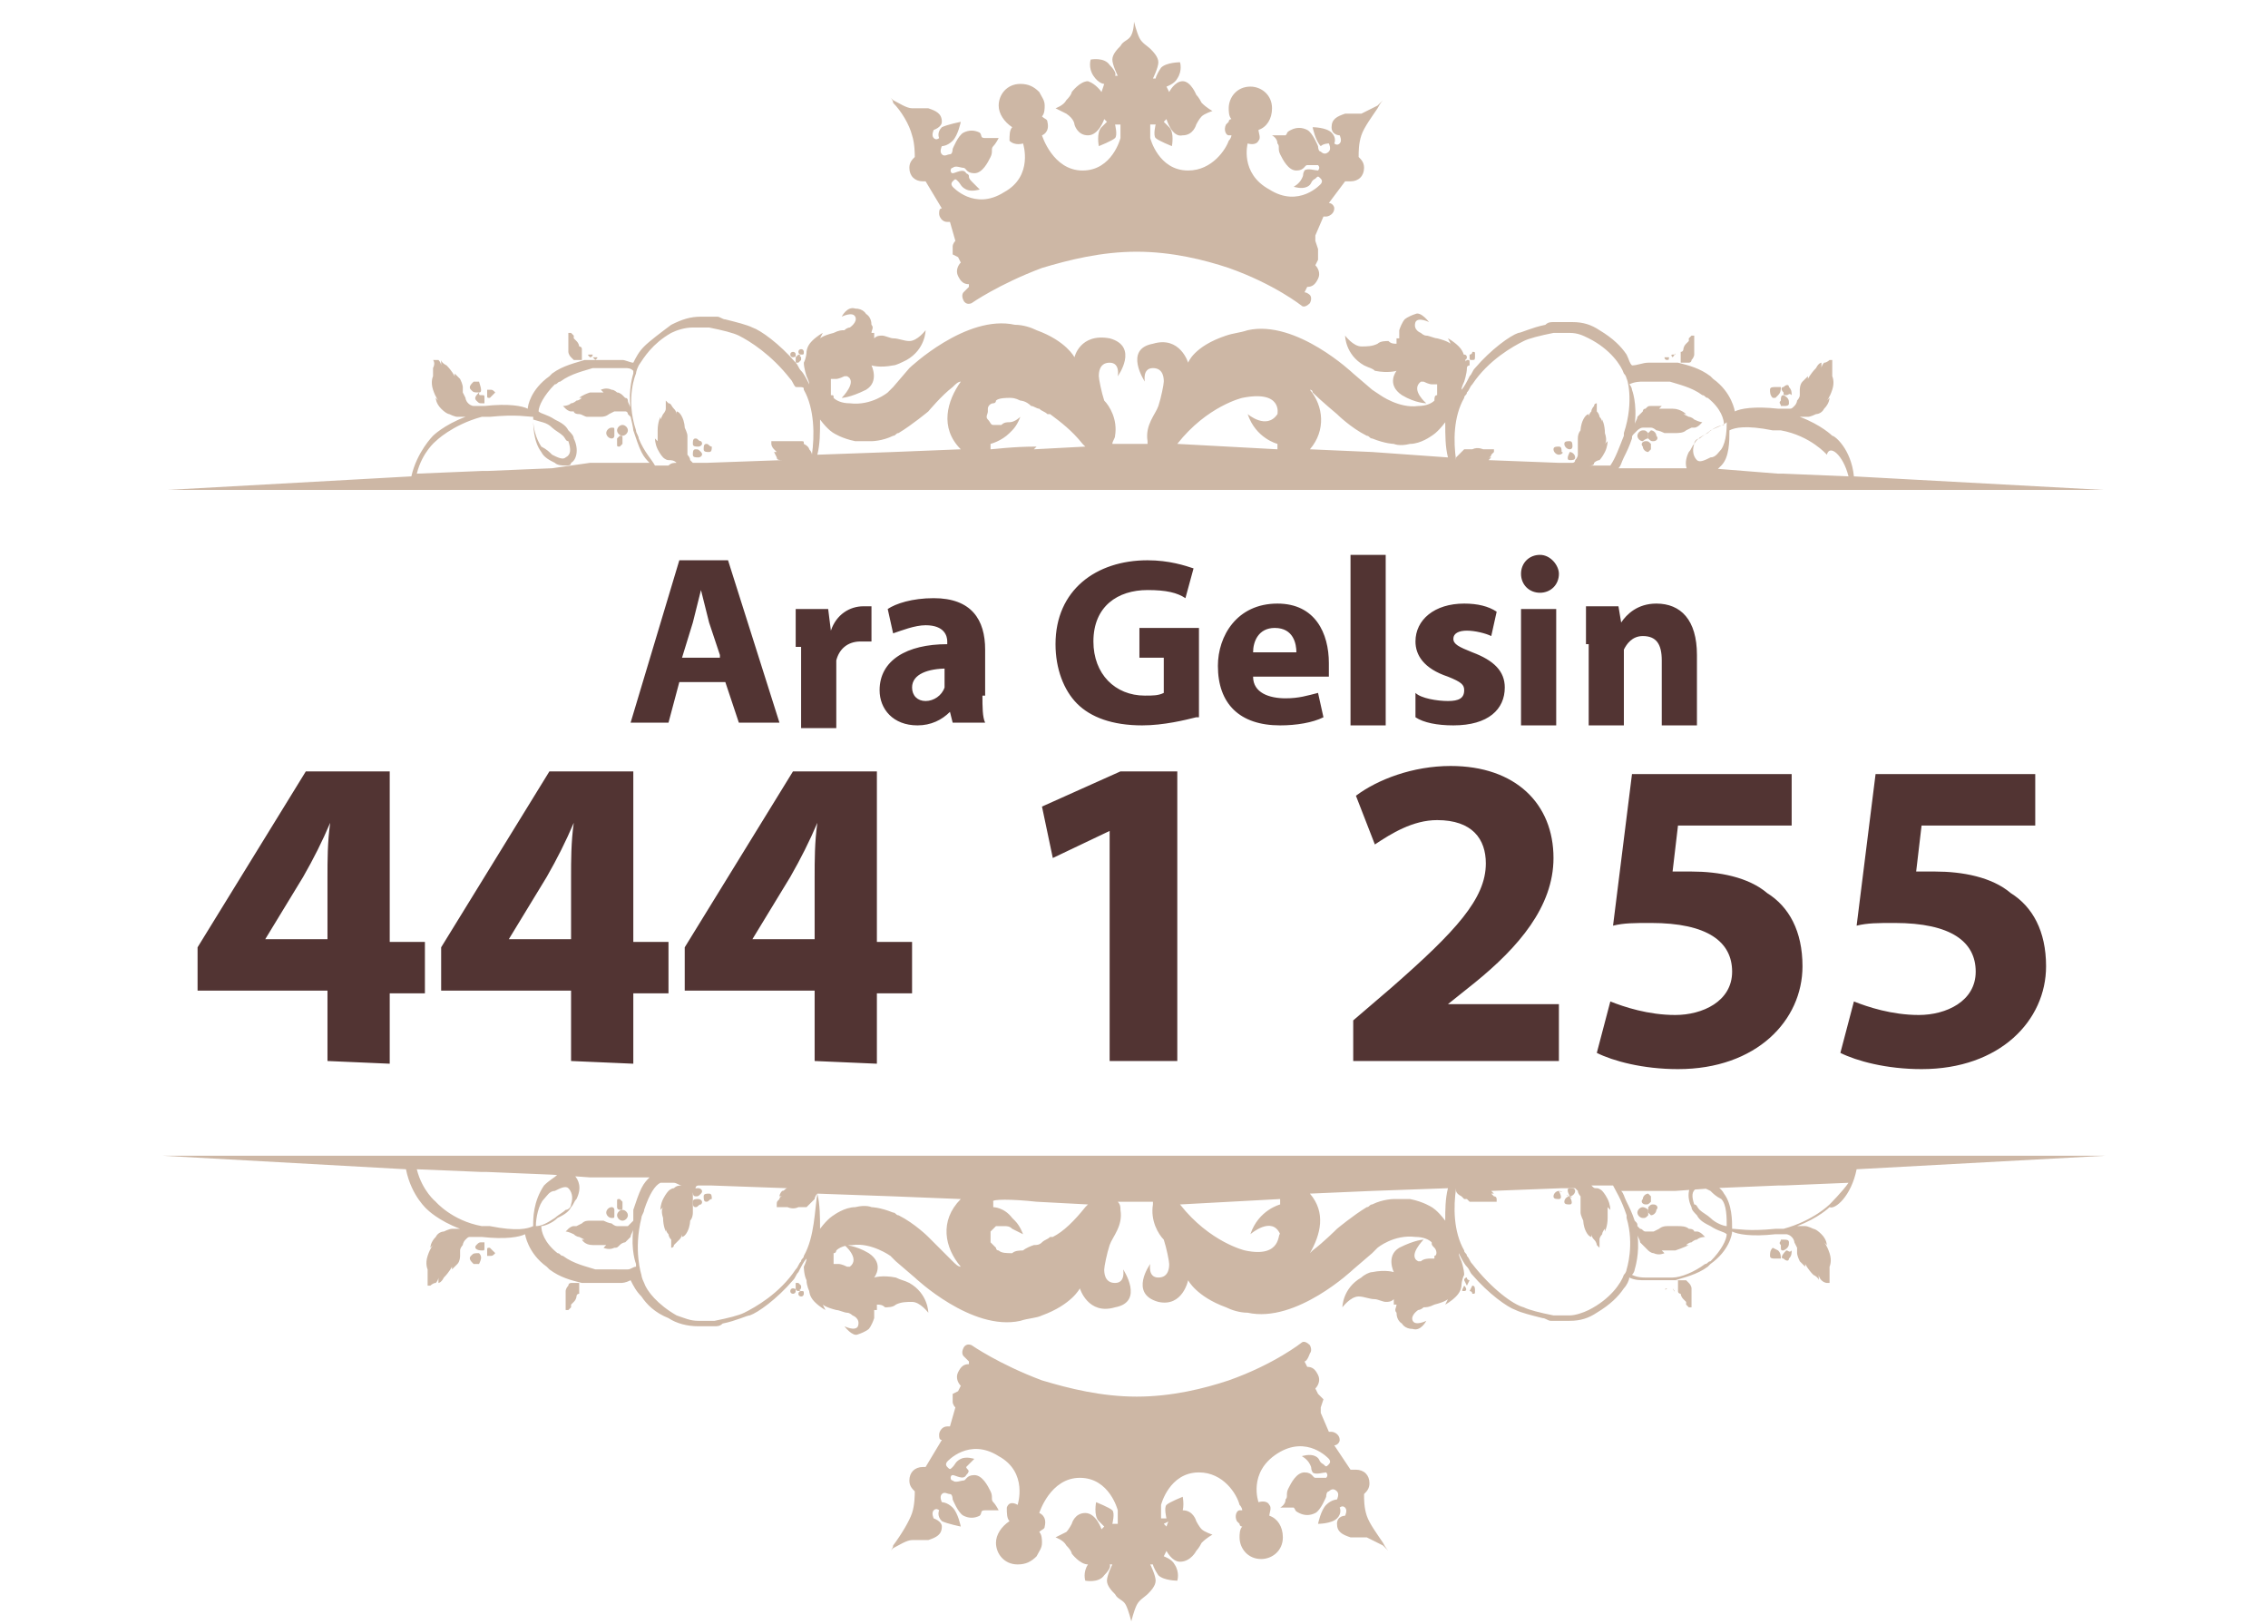 <svg xmlns="http://www.w3.org/2000/svg" xml:space="preserve" id="Isolation_Mode" x="0" y="0" style="enable-background:new 0 0 83.8 60" version="1.1" viewBox="0 0 83.8 60"><style>.st0{fill:#cdb7a5}.st2{fill:#523433}</style><path d="M33.7 55.9c.1-.3.1-.7.1-.8-.1-.1-.2-.2-.2-.4 0-.3.2-.5.5-.5h.1l.6-1c-.1 0-.1-.1-.1-.2s.1-.3.3-.3h.1l.2-.7c-.1-.1-.1-.2-.1-.2v-.3l.2-.1.1-.2c-.1-.1-.2-.3-.1-.5s.2-.3.4-.3v-.1l-.2-.2s-.1-.1 0-.3.3-.1.3-.1 1 .7 2.6 1.3c1 .3 2.2.6 3.5.6s2.5-.3 3.4-.6c1.7-.6 2.7-1.4 2.7-1.4s.1-.1.3.1c.1.2 0 .3 0 .3s-.1.3-.2.3l.1.2c.2 0 .3.1.4.3.1.2 0 .4-.1.5l.1.2.2.2-.1.3v.2l.3.7h.1c.1 0 .3.1.3.3 0 .1-.1.2-.2.2l.6.9h.2c.3 0 .5.2.5.5 0 .2-.1.3-.2.4 0 .2 0 .5.1.8s.4.7.6 1c.1.2.2.3.2.3l-.2-.2-.6-.3h-.6c-.3-.1-.5-.2-.5-.5s.3-.3.3-.3.1-.2 0-.3-.2 0-.2 0 .1.2-.1.4-.7.2-.7.2.1-.5.3-.7.4-.2.4-.2.1-.2 0-.3-.2-.1-.3 0c-.1 0-.1.2-.1.2s-.2.5-.4.6-.4.1-.6 0c-.2-.1-.1-.1-.2-.2h-.5s.2-.1.2-.3c.1-.1 0-.2.1-.4s.3-.6.6-.6.3.2.4.2h.4c.1-.1 0-.2 0-.2-.1 0-.4.1-.5 0-.1-.2 0-.1-.1-.3s-.3-.3-.3-.3.3-.1.5 0 .1.2.3.3c.1.1.1.1.2 0s0-.2 0-.2-.8-.9-1.9-.2c-1.1.7-.7 1.8-.7 1.8s.3-.1.4.1c.1.1 0 .3 0 .4.3.1.5.4.5.8 0 .5-.4.8-.8.8-.5 0-.8-.4-.8-.8 0-.1 0-.3.1-.4 0 0-.1 0-.1-.1l-.1-.1c-.1-.2 0-.4.1-.4h.1s0-.1-.1-.2c-.1-.4-.6-1.2-1.5-1.2-1.1 0-1.4 1.2-1.4 1.2v.5h.2s-.1-.4 0-.5.6-.3.6-.3.1.5-.1.7l-.6.3.1.1s.2-.7.6-.6c.4 0 .5.4.5.4s.1.2.2.3c.1.1.4.2.4.2s-.2.1-.4.3c-.1.2-.2.3-.2.3s-.2.4-.6.4c-.3 0-.5-.4-.5-.4l-.1.2s.3.1.4.3c.2.3.1.6.1.6s-.5 0-.7-.2c-.2-.3-.2-.4-.2-.4h-.1s.2.4.2.6-.2.4-.3.5-.3.2-.4.4c-.1.2-.2.6-.2.6s-.1-.4-.2-.6-.3-.2-.4-.4c-.1-.1-.3-.3-.3-.5s.2-.6.2-.6H41s.1.1-.2.4c-.2.3-.7.2-.7.2s-.1-.3.1-.6.4-.3.4-.3l.1-.1s-.2.3-.5.4c-.3 0-.6-.4-.6-.4s0-.1-.2-.3c-.1-.2-.4-.3-.4-.3l.4-.2c.1-.1.2-.3.2-.3s.1-.4.5-.4.6.6.6.6l.1-.1-.2-.2c-.2-.2-.1-.7-.1-.7s.5.2.6.3 0 .5 0 .5h.2v-.5s-.3-1.2-1.4-1.2c-1.1 0-1.5 1.3-1.5 1.3s.3.1.2.5c0 .1-.1.1-.2.2.1.1.1.3.1.4 0 .2-.1.3-.2.5-.2.2-.4.3-.7.3-.5 0-.8-.4-.8-.8 0-.3.2-.6.5-.8-.1-.1-.1-.3-.1-.5.1-.3.4-.1.4-.1s.4-1.2-.7-1.8c-1.1-.7-1.9.2-1.9.2s-.1.1 0 .2.1.1.2 0 .1-.2.3-.3.5 0 .5 0l-.3.3c0 .1.2.1 0 .3-.1.2-.4 0-.5 0s-.1.2 0 .2c.1.1.3 0 .4 0 .1 0 .1-.2.4-.2s.5.4.6.6c.1.2 0 .3.1.4.1.1.2.3.2.3h-.5c-.2 0-.1.1-.2.2-.2.1-.4.1-.6 0s-.4-.6-.4-.6 0-.2-.1-.2-.2-.1-.3 0 0 .3 0 .3.2 0 .4.2.3.7.3.7-.5-.1-.7-.2c-.2-.2-.1-.4-.1-.4s-.1-.1-.2 0 0 .3 0 .3.3.1.3.3c0 .3-.2.4-.5.5h-.6c-.2 0-.5.2-.7.3l-.1.1s.1-.1.1-.2c.3-.4.6-.9.7-1.2zM54.1 47.5c-.1 0-.1 0 0 0-.1.2-.1.2 0 .2s.1-.1 0-.2c.1.1.1.1 0 0zM17.7 46.3s0-.1 0 0c-.2 0-.2 0-.3.1s0 .2.1.3h.2c.1-.2.1-.3 0-.4.1 0 0 0 0 0zM54.2 47.5c.1 0 .1 0 0 0l.1-.2s-.1 0-.1-.1c0 0-.1 0-.1.1l.1.2c-.1-.1-.1-.1 0 0-.1 0-.1 0 0 0zM61.8 47.6s-.1.1 0 0c0 .1 0 .1 0 0 .1.2.1.1 0 0 .1.1 0 0 0 0zM61.6 47.6c-.1 0-.1.1 0 0-.1.1-.1.1 0 0 .1 0 .1 0 0 0 .1 0 .1 0 0 0zM21.8 47.6s0 .1 0 0c-.1.1-.1.1 0 0l.1.1-.1-.1c.1 0 .1 0 0 0zM29.6 47.7c-.1 0-.1.1-.1.1 0 .1.1.1.1.1.1 0 .1-.1.1-.1 0-.1 0-.1-.1-.1zM54.4 47.5c-.1 0-.1 0 0 0-.1 0-.1 0 0 0l-.1.2s.1 0 .1.1c.1 0 .1 0 .1-.1s0-.2-.1-.2z" class="st0"/><path d="m22 47.6-.1.1.1-.1c.1 0 .1 0 0 0zM18.1 46.1c-.1 0-.1 0-.1.1v.2h.1c.1 0 .1 0 .2-.1l-.2-.2zM21.9 47.6c0-.1 0-.1 0 0 0-.1 0-.1 0 0zM17.8 46.2c.1 0 .1 0 .1-.1v-.2h-.1c-.1 0-.1 0-.2.1s0 .2.2.2c-.1 0-.1 0 0 0zM29.3 47.6c-.1 0-.1.1-.1.1 0 .1.1.1.1.1s.1 0 .1-.1v-.2c0 .2 0 .1-.1.1zM61.8 47.6s.1-.1 0 0c0-.1 0-.1 0 0 0-.1 0-.1 0 0-.1 0-.1 0 0 0z" class="st0"/><path d="M29.5 47.7c.1 0 .1-.1 0 0l.1-.1v-.1l-.1-.1h-.1v.2c0 .1.1.1.1.1zM61.1 44.5c-.1 0-.1 0-.2.1v.2l.1.1c.1 0 .2-.1.2-.2.1-.1 0-.2-.1-.2zM58 44.2s-.1 0 0 0c-.1 0-.2.1-.2.2s.1.1.2.1.1-.1 0-.3c.1.1.1 0 0 0zM58 44.2c.1 0 .2-.1.2-.2s-.1-.1-.2-.1-.1.1 0 .3c-.2-.1-.1 0 0 0zM57.6 44c-.1 0-.2.1-.2.2s.1.1.2.1.1-.1 0-.3c.2.1.1 0 0 0zM60.8 44.5c.1 0 .1 0 .2-.1v-.2l-.1-.1c-.1 0-.2.1-.2.2-.1.1 0 .2.1.2zM65.7 46.2l-.2-.1c-.1.1-.1.2-.1.3s.1.1.2.1h.2c0-.1 0-.2-.1-.3z" class="st0"/><path d="M60.7 44.6c-.1 0-.2.1-.2.2s.1.2.2.2.1 0 .2-.1v-.2c-.1-.1-.2-.1-.2-.1zM26.2 44.1s-.1 0 0 0c-.1 0-.2 0-.2.1s0 .2.1.2.1-.1.2-.1c0-.1 0-.2-.1-.2z" class="st0"/><path d="m68.6 43.2 9.2-.5H6l9 .5c.2 1 .8 1.5.8 1.5s.4.4 1.2.7h-.3c-.1 0-.3.1-.3.1s-.2 0-.3.2c-.2.2-.2.4-.2.4l.1-.1s-.1.1-.2.4c-.1.3 0 .5 0 .5v-.1.7h.1s.1-.1.2-.1c.1-.1.1-.2.1-.2v.2s.1 0 .2-.2c.2-.2.3-.4.3-.4v.1l.2-.2c.1-.1.1-.3.1-.3v-.2c0-.1.1-.2.1-.2s0-.1.1-.2.1-.1.2-.1h.4c.9.1 1.4 0 1.6-.1 0 0 .1.7.8 1.2l.1.1c.4.3.8.4 1.2.5h-.4s-.1 0-.1.1c-.1.1-.1.2-.1.2v.7h.1l.1-.1v-.1l.1-.1c.1-.1.1-.2.1-.2s0-.1.1-.1v-.4h1.5c.1 0 .2 0 .4-.1.1.2.2.4.4.6.2.3.5.6 1 .8.3.2.7.3 1.1.3h.6c.1 0 .2 0 .3-.1.5-.1.9-.3 1-.3.3-.1 1-.6 1.6-1.3.1-.1.1-.2.2-.3.1-.2.2-.4.3-.5 0 .1-.1.3-.1.3s0 .3.1.5c0 .2.1.4.1.4s0 .2.2.4.4.3.4.3l-.1-.2s.1.1.5.2c.1 0 .3.1.4.1s.2.1.2.1.3.1.2.4c-.1.2-.5 0-.5 0s.3.4.5.3c.3-.1.4-.2.4-.2s.1-.1.2-.4v-.3h.1v-.2c.1 0 .2 0 .3.1.1 0 .3 0 .4-.1.2-.1.4-.1.6-.1.3 0 .6.4.6.4s0-.7-.7-1.1c-.2-.1-.3-.1-.5-.2-.5-.1-.8 0-.8 0s.4-.5-.2-.9c-.5-.3-.9-.3-.9-.3s.6.5.2.8h-.1c-.2-.1-.3-.1-.3-.1h-.2v-.4c.1 0 .1-.1.1-.1.1-.1.3-.2.6-.2.7-.1 1.4.4 1.4.4l.2.2.7.6s2.1 2 3.9 1.6c.3-.1.6-.1.8-.2 1.1-.4 1.4-1 1.4-1s.3 1 1.3.7c1.1-.2.3-1.4.3-1.4s.1.5-.3.5-.4-.4-.4-.5.1-.6.2-.9c.1-.3.5-.7.4-1.3 0-.1 0-.2-.1-.3H42.6v.1c-.1.6.2 1.1.4 1.3.1.3.2.8.2.9 0 .1 0 .5-.4.5s-.3-.5-.3-.5-.8 1.1.3 1.4c.9.2 1.1-.8 1.1-.8s.3.6 1.4 1c.2.1.5.2.8.2 1.8.4 3.9-1.6 3.9-1.6l.7-.6.2-.2s.6-.5 1.4-.4c.3 0 .5.1.6.2 0 .1 0 .1.1.2s.1.3 0 .3v.1h-.2s-.2 0-.3.1h-.1c-.4-.2.2-.8.2-.8s-.3 0-.9.3c-.5.3-.2.9-.2.9s-.3-.1-.8 0c-.1 0-.3.1-.4.2-.7.4-.7 1.1-.7 1.1s.3-.4.6-.4c.2 0 .4.1.6.1.1 0 .3.1.4.1.1 0 .2 0 .3-.1v.2h.1c0 .1-.1.2 0 .3 0 .3.2.4.2.4s.1.2.4.2c.3.1.5-.3.5-.3s-.4.2-.5 0 .2-.4.2-.4.1 0 .2-.1c.1 0 .2 0 .4-.1.4-.1.5-.2.5-.2l-.1.2s.2-.1.4-.3.2-.4.2-.4 0-.2.1-.4c0-.2-.1-.5-.1-.5s-.1-.2-.1-.3c.1.2.2.4.3.5s.1.2.2.3c.6.7 1.3 1.2 1.6 1.3.2.1.6.2 1 .3.1 0 .2.1.3.1h.7c.4 0 .7-.1 1-.3.5-.3.8-.6 1-.9.1-.1.2-.3.2-.4.2.1.4.1.6.1H62v.4c0 .1.1.1.1.1s0 .1.1.2l.1.1v.1l.1.1h.1v-.7s0-.1-.1-.2l-.1-.1h-.4c.3-.1.8-.2 1.2-.5l.1-.1c.7-.5.8-1.1.8-1.2.2.1.7.2 1.6.1h.4s.1 0 .2.1.1.2.1.2l.1.2v.2s0 .1.1.3l.2.2v-.1s.1.2.3.4c.2.1.2.2.2.2v-.2s0 .1.1.2.2.1.2.1h.1v-.7.1s.1-.2 0-.5-.2-.4-.2-.4l.1.1s0-.2-.2-.4-.3-.2-.3-.2-.2-.1-.3-.1h-.3c.8-.3 1.2-.7 1.2-.7.2.1.8-.4 1-1.4zm-45.2 1.9-.1.1-.1.1h-.4c-.1 0-.2-.1-.2-.1s-.1 0-.3-.1h-.5c-.1 0-.2 0-.3.1l-.2.1h.1-.2c-.1 0-.2.1-.2.1l-.1.1s.1 0 .3.1c.1.1.2.1.2.1l.2.1h-.1s.1.2.4.2h.5l-.1.1s.2.1.4 0c.1 0 .1 0 .2-.1s.2-.1.2-.1l.1-.1.1-.1c0-.1.1-.2.1-.3-.1.8.1 1.3.1 1.3v.1c-.1 0-.2.1-.3.1H22c-.3-.1-.8-.2-1.2-.5-.1 0-.1-.1-.2-.1-.5-.4-.6-.8-.6-1 .1 0 .4-.1.6-.3.2-.1.4-.2.5-.4.1-.1.1-.2.2-.3.2-.4.1-.7-.1-.9-.1 0-.1-.1-.2-.1s-.2 0-.4.1c-.1.1-.3.2-.5.4-.4.6-.4 1.2-.4 1.5-.2.1-.6.2-1.6 0H17.8c-1.1-.2-1.7-.9-1.7-.9s-.5-.4-.7-1.2l2.4.1h.2l2.4.1 1.4.1H24c-.1.1-.2.2-.3.4-.1.2-.2.5-.3.8v.4zm-3.6.2c0-.3.1-.8.3-1 .1-.1.2-.3.4-.3.2-.1.4-.2.5-.1.1.1.2.3.1.6 0 .1-.1.2-.2.2-.1.1-.3.2-.4.3-.3.2-.5.3-.7.3zm9.9 1.1c0 .1-.1.1-.1.2-.1.1-.1.2-.2.3-.6.9-1.5 1.4-1.9 1.6-.2.1-.6.2-1.1.3h-.6c-.3 0-.5-.1-.8-.2-.7-.4-1.1-.9-1.2-1.2-.1-.2-.1-.3-.1-.3s-.3-.9 0-2.1c0-.1.1-.2.1-.3.2-.6.4-.9.6-1h.5c.1 0 .2.1.3.1-.1 0-.2 0-.3.1-.1 0-.2.1-.2.1s-.1.1-.2.3-.1.4-.1.4l.1-.1s-.1.1 0 .4c0 .3.1.5.1.5v-.1s0 .1.1.2c0 0 0 .1.1.2v.3s.1 0 .1-.1l.2-.2c.1-.1.1-.2.1-.2v.1s.1 0 .2-.2.1-.4.1-.4.1-.1.1-.3v-.7s0-.1.1-.2c0-.1.1-.1.1-.1h.5l2.8.1c-.1 0-.1.1-.2.1-.1.1-.1.2-.1.2h.1s-.1 0-.1.1c-.1.1-.1.1-.1.2v.1h.5-.1s.2.1.4 0h.2c.1 0 .1-.1.1-.1l-.1.1h.1l.1-.1.2-.2s0-.1.1-.2c-.1.6-.1 1.6-.5 2.3zm8.6-2 1.9.1-.1.1c-.4.5-.8.9-1.2 1.1h-.1c-.1.1-.2.1-.3.2-.1.1-.2.1-.3.1-.3.1-.4.2-.4.2-.1 0-.3 0-.4.1-.2 0-.4 0-.5-.1-.1 0-.1-.1-.1-.1l-.2-.2v-.4l.2-.2H37.1c.1 0 .2 0 .3.1l.4.2s-.1-.3-.3-.5l-.1-.1c-.3-.4-.7-.4-.7-.4v-.2c-.1-.1.7-.1 1.6 0zm-4 1.3s-.5-.5-1.1-.8c-.1 0-.1-.1-.2-.1-.5-.2-.8-.2-.8-.2s-.2-.1-.6 0c-.4 0-.8.3-.8.3s-.2.1-.5.5c0-.4 0-.9-.1-1.3l2.8.1 2.5.1c-.8.8-.6 1.8 0 2.5-.1 0-.2-.1-.3-.2l-.9-.9zm11.7.5s-1.3-.3-2.4-1.7l3.7-.2v.2s-.8.2-1.1 1.1c0 0 .8-.7 1.1 0-.1-.1.1.9-1.3.6zm7.4-1.1c-.3-.4-.5-.5-.5-.5s-.3-.2-.8-.3h-.6s-.4 0-.8.2c-.1 0-.1.1-.2.1-.5.3-1.1.8-1.1.8s-.5.5-.9.8l-.1.1c.4-.7.6-1.5 0-2.2l2.3-.1 2.8-.1c-.1.4-.1.8-.1 1.2zm6.7 1.8s0 .1-.1.2c-.1.3-.5.9-1.3 1.3-.2.1-.5.2-.7.2h-.6c-.5-.1-.9-.2-1.1-.3-.4-.1-1.2-.7-1.9-1.6-.1-.1-.1-.2-.2-.3 0-.1-.1-.1-.1-.2-.4-.7-.4-1.6-.3-2.3v.1s0 .1.2.2l.1.1h.1l.1.1H54.9h-.1.5v-.1s0-.1-.1-.1l-.1-.1h.1l-.1-.1 2.6-.1h.5l.1.1c0 .1.1.2.1.2V44.8c0 .1.1.3.1.3s0 .2.1.4.2.2.2.2v-.1s0 .1.1.2.1.2.1.2l.1.1v-.3c0-.1.1-.2.1-.2 0-.1.1-.2.1-.2v.1s.1-.2.1-.5v-.4l.1.1s0-.2-.1-.4-.2-.3-.2-.3-.1-.1-.2-.1-.1 0-.2-.1h.8c.1.2.3.5.5 1.1v.1c.3 1 0 1.9 0 1.9zm7.5-2.4s-.6.6-1.7.9H65.6c-1 .1-1.4 0-1.6 0 0-.3 0-.9-.3-1.3-.1-.2-.3-.3-.5-.4-.1-.1-.3-.1-.4-.1-.1 0-.2 0-.2.1-.2.1-.3.5-.1.9 0 .1.1.2.2.3.1.2.3.3.5.4.3.2.5.2.6.3 0 .2-.2.6-.6 1-.1 0-.1.1-.2.1-.4.3-.9.5-1.2.5h-1c-.1 0-.3 0-.5-.1.1-.1.1-.2.1-.2s.2-.6.1-1.3c0 .1.1.2.1.3l.2.2.1.1s.1.1.2.1c.2.1.4 0 .4 0l-.1-.1h.5c.3-.1.5-.2.5-.2h-.1s.1-.1.2-.1c0 0 .1-.1.2-.1.1-.1.3-.1.3-.1l-.1-.1s-.1-.1-.2-.1h-.2.1s0-.1-.2-.1c-.1-.1-.3-.1-.4-.1h-.4c-.2 0-.3.1-.3.1l-.2.1H60.8c-.1 0-.1-.1-.2-.1l-.1-.1c0-.1 0-.1-.1-.2-.1-.3-.2-.5-.3-.7s-.1-.3-.2-.4h2l1.4-.1 2.4-.1h.2l2.4-.1c-.2.3-.7.8-.7.8zm-3.8.8c-.1 0-.4-.1-.6-.3-.1-.1-.3-.2-.4-.3-.1-.1-.1-.2-.2-.2-.1-.3-.1-.5.1-.6.1-.1.3 0 .5.1.1.1.2.2.4.3.2.2.2.7.2 1z" class="st0"/><path d="M25.8 43.9c-.1 0-.2 0-.2.1s0 .2.1.2.1 0 .2-.1 0-.2-.1-.2zM66 46.2s0 .1 0 0c-.1 0-.1 0 0 0-.2.2-.2.3-.1.3.1.1.2.1.2 0 .1-.1.1-.2.1-.3-.1.1-.1 0-.2 0z" class="st0"/><path d="M65.9 46.2s.1 0 0 0c.2-.1.2-.2.2-.3s-.1-.1-.2-.1h-.1c0 .1-.1.1 0 .2 0 .2 0 .2.1.2zM22.9 44.7c.1 0 .1 0 .1-.1v-.2l-.1-.1c-.1 0-.1 0-.1.1v.2c0 .1.1.1.1.1zM22.6 44.6c-.1 0-.2.1-.2.2s.1.2.2.2.1 0 .1-.1v-.2s0-.1-.1-.1zM25.8 44.3c-.1 0-.2 0-.2.1s0 .2.1.2.1-.1.2-.1c.1-.1 0-.2-.1-.2zM23 44.7c-.1 0-.2.1-.2.2s.1.2.2.2.2-.1.2-.2-.1-.2-.2-.2zM33.7 5c.1.3.1.7.1.8-.1.1-.2.2-.2.4 0 .3.2.5.5.5h.1l.6 1c-.1 0-.1.1-.1.2s.1.3.3.3h.1l.2.7c-.1.1-.1.2-.1.2v.3l.2.1.1.2c-.1.1-.2.3-.1.5s.2.3.4.3v.1l-.2.2s-.1.1 0 .3.3.1.3.1 1-.7 2.6-1.3c1-.3 2.2-.6 3.5-.6s2.5.3 3.4.6c1.7.6 2.7 1.4 2.7 1.4s.1.1.3-.1c.1-.2 0-.3 0-.3s-.1-.1-.2-.1l.1-.2c.2 0 .3-.1.4-.3.1-.2 0-.4-.1-.5l.1-.2v-.4l-.1-.3v-.2l.3-.7h.1c.1 0 .3-.1.3-.3 0-.1-.1-.2-.2-.2l.6-.8h.2c.3 0 .5-.2.5-.5 0-.2-.1-.3-.2-.4 0-.2 0-.5.1-.8s.4-.7.6-1c.1-.2.2-.3.2-.3l-.2.2-.6.3h-.6c-.3.1-.5.2-.5.5s.3.3.3.3.1.2 0 .3c-.1.1-.2 0-.2 0s.1-.2-.1-.4-.7-.2-.7-.2.1.5.3.7c.1-.1.3-.1.3-.1s.1.2 0 .3c-.1.1-.2.1-.3 0-.1 0-.1-.2-.1-.2s-.2-.5-.4-.6-.4-.1-.6 0c-.2.1-.1.1-.2.2H47s.2.1.2.3c.1.1 0 .2.1.4s.3.6.6.6.3-.2.4-.2h.4c.1.1 0 .2 0 .2-.1 0-.4-.1-.5 0-.1.2 0 .1-.1.3-.1.2-.3.3-.3.3s.3.1.5 0 .1-.2.3-.3c.1-.1.1-.1.2 0s0 .2 0 .2-.8.9-1.9.2c-1.1-.6-.8-1.7-.8-1.7s.3.1.4-.1c.1-.1 0-.3 0-.4.3-.1.5-.4.5-.8 0-.5-.4-.8-.8-.8-.5 0-.8.4-.8.8 0 .1 0 .3.1.4 0 0-.1 0-.1.1l-.1.1c-.1.2 0 .4.1.4h.1s0 .1-.1.2c-.1.3-.6 1.1-1.5 1.1-1.1 0-1.4-1.2-1.4-1.2v-.5h.2s-.1.4 0 .5.6.3.6.3.1-.5-.1-.7l-.2-.2.1-.1s.2.7.6.6c.4 0 .5-.4.5-.4s.1-.2.2-.3c.1-.1.4-.2.4-.2s-.2-.1-.4-.3c-.1-.2-.2-.3-.2-.3S44 3 43.7 3s-.5.4-.5.4l-.1-.2s.3-.1.4-.3c.2-.3.1-.6.1-.6s-.5 0-.7.2c-.2.3-.2.4-.2.4h-.1s.2-.4.2-.6-.2-.4-.3-.5-.3-.2-.4-.4c-.1-.2-.2-.6-.2-.6s0 .3-.1.5-.3.2-.4.4c-.1.1-.3.3-.3.5s.2.6.2.6h-.1s.1-.1-.2-.4c-.2-.3-.7-.2-.7-.2s-.1.3.1.6.4.3.4.3l-.1.3s-.2-.3-.5-.4c-.3 0-.6.4-.6.4s0 .1-.2.3c-.1.2-.4.3-.4.3l.4.2c.3.2.3.4.3.4s.1.4.5.4.6-.6.6-.6l.1.1-.2.2c-.2.2-.1.7-.1.7s.5-.2.6-.3c.1-.1 0-.5 0-.5h.2v.5s-.3 1.2-1.4 1.2c-1.1 0-1.5-1.3-1.5-1.3s.3-.1.2-.5c0-.1-.1-.1-.2-.2.1-.1.1-.3.1-.4 0-.2-.1-.3-.2-.5-.2-.2-.4-.3-.7-.3-.5 0-.8.4-.8.8 0 .3.2.6.5.8-.1.1-.1.3-.1.5.2.2.5.1.5.1s.4 1.2-.7 1.8c-1.1.7-1.9-.2-1.9-.2s-.1-.1 0-.2.1-.1.2 0 .1.2.3.3c.2.1.5 0 .5 0l-.3-.3c-.2-.2 0-.2-.2-.3-.1-.2-.4 0-.5 0s-.1-.2 0-.2c.1-.1.3 0 .4 0 .1 0 .1.2.4.2s.5-.4.6-.6 0-.3.1-.4.2-.3.2-.3h-.5c-.2 0-.1-.1-.2-.2-.2-.1-.4-.1-.6 0s-.4.6-.4.6 0 .2-.1.2-.2.1-.3 0 0-.3 0-.3.2 0 .4-.2.3-.7.3-.7-.5.1-.7.2c-.2.2-.1.4-.1.4s-.1.1-.2 0 0-.3 0-.3.3-.1.3-.3c0-.3-.2-.4-.5-.5h-.6c-.2 0-.5-.2-.7-.3l-.1-.1s.1.1.1.2c.3.3.6.8.7 1.2zM54.1 13.3c-.1 0-.1 0-.1-.1s0-.1.1-.1.1.1.1.1 0 .1-.1.1zM17.7 14.5c0 .1 0 .1 0 0-.2 0-.2 0-.3-.1s0-.2.1-.3h.2c.1.3.1.4 0 .4.1 0 0 0 0 0zM54.2 13.3c.1 0 .1 0 .1.1v.1s-.1 0-.1.1c0 0-.1 0-.1-.1v-.1l.1-.1c-.1 0-.1 0 0 0zM61.8 13.2s-.1-.1 0-.1h.1c0-.1 0 0-.1.1.1 0 0 0 0 0zM61.6 13.3c-.1 0-.1-.1-.1-.1h.1c.1 0 .1 0 0 .1.1-.1.1 0 0 0zM21.8 13.2c-.1-.1-.1-.1 0-.1h.1s0 .1-.1.1c.1 0 .1 0 0 0zM29.6 13.1c-.1 0-.1-.1-.1-.1 0-.1.1-.1.1-.1.1 0 .1.1.1.1 0 .1 0 .1-.1.1zM54.4 13.3c-.1 0-.1 0 0 0-.1 0-.1 0-.1-.1v-.1s.1 0 .1-.1c.1 0 .1 0 .1.1 0 .2 0 .2-.1.2zM22 13.3s0-.1 0 0l-.1-.1h.1c.1 0 .1 0 0 .1zM18.1 14.7c-.1 0-.1 0-.1-.1v-.2h.1c.1 0 .1 0 .2.1l-.2.2zM21.9 13.3v.1-.1c0-.1 0-.1 0 0z" class="st0"/><path d="M17.8 14.6c.1 0 .1 0 .1.1v.2h-.1c-.1 0-.1 0-.2-.1s0-.2.1-.3c0 .1 0 .1.1.1zM29.3 13.2c-.1 0-.1-.1-.1-.1 0-.1.1-.1.1-.1s.1 0 .1.1v.2c0-.2 0-.1-.1-.1zM61.8 13.2s.1.1 0 0v.1-.1c-.1 0-.1 0 0 0z" class="st0"/><path d="M29.5 13.1c.1 0 .1.1 0 0l.1.1v.1l-.1.1h-.1v-.2l.1-.1zM61.1 16.3c-.1 0-.1 0-.2-.1V16l.1-.1c.1 0 .2.1.2.2.1.1 0 .2-.1.2zM58 16.6s-.1 0 0 0c-.1 0-.2-.1-.2-.2s.1-.1.2-.1.1.1.1.2c0 0 0 .1-.1.1zM58 16.7c.1 0 .2.1.2.2s-.1.1-.2.1-.1-.1 0-.3c-.2 0-.1 0 0 0zM57.6 16.8c-.1 0-.2-.1-.2-.2s.1-.1.2-.1.1.1.1.2c.1 0 0 .1-.1.1zM60.8 16.3c.1 0 .1 0 .2.1v.2l-.1.1c-.1 0-.2-.1-.2-.2-.1-.1 0-.2.1-.2zM65.7 14.6l-.1.1h-.1c-.1-.1-.1-.2-.1-.3s.1-.1.2-.1h.2c0 .1 0 .2-.1.3z" class="st0"/><path d="M60.7 16.3c-.1 0-.2-.1-.2-.2s.1-.2.2-.2.1 0 .2.1v.2c-.1 0-.2.1-.2.1zM26.2 16.7s-.1 0 0 0c-.1 0-.2 0-.2-.1s0-.2.1-.2.1.1.2.1c0 .1 0 .2-.1.2z" class="st0"/><path d="M67.7 16.1s-.4-.4-1.2-.7h.3c.1 0 .3-.1.3-.1s.2 0 .3-.2c.2-.2.2-.4.2-.4l-.1.1s.1-.1.2-.4c.1-.3 0-.5 0-.5v.1-.7h-.1s-.1.1-.2.1c-.1.1-.1.2-.1.2v-.2s-.1 0-.2.2c-.2.2-.3.4-.3.4v-.1l-.2.2c-.1.1-.1.3-.1.3v.2c0 .1-.1.2-.1.2s0 .1-.1.2-.1.1-.2.1h-.4c-.9-.1-1.4 0-1.6.1 0 0-.1-.7-.8-1.2l-.1-.1c-.4-.3-.8-.4-1.2-.5h.4s.1 0 .1-.1c.1-.1.1-.2.1-.2v-.7h-.1l-.1.1v.1l-.1.1c-.1.1-.1.2-.1.2s0 .1-.1.1v.4H60.9c-.2 0-.4.1-.6.1-.1-.1-.1-.2-.2-.4-.2-.3-.5-.6-1-.9-.3-.2-.6-.3-1-.3h-.7c-.1 0-.2 0-.3.1-.5.1-.9.3-1 .3-.3.1-1 .6-1.6 1.3-.1.1-.1.2-.2.3-.1.2-.2.4-.3.5 0-.1.1-.3.1-.3s.1-.3.1-.5-.1-.4-.1-.4 0-.2-.2-.4-.4-.3-.4-.3l.1.2s-.1-.1-.5-.2c-.1 0-.3-.1-.4-.1-.1 0-.2-.1-.2-.1s-.3-.1-.2-.4c.1-.2.5 0 .5 0s-.3-.4-.5-.3c-.3.1-.4.2-.4.2s-.1.1-.2.4v.3h-.1v.2c-.1 0-.2 0-.3-.1-.1 0-.3 0-.4.1-.2.1-.4.1-.6.1-.3 0-.6-.4-.6-.4s0 .7.7 1.1c.2.1.3.1.4.2.5.1.8 0 .8 0s-.4.5.2.9c.5.3.9.3.9.3s-.6-.5-.2-.8h.1c.2.1.3.1.3.1h.2v.4c-.1 0-.1.1-.1.2-.1.1-.3.2-.6.2-.7.1-1.4-.4-1.4-.4l-.3-.2-.7-.6s-2.1-2-3.9-1.6c-.3.1-.5.1-.8.2-1.2.4-1.4 1-1.4 1s-.3-1-1.3-.7c-1.1.2-.3 1.4-.3 1.4s-.1-.5.3-.5.4.4.4.5-.1.6-.2.9c-.1.3-.5.7-.4 1.3v.1H41.1c0-.1.1-.2.1-.3.1-.6-.2-1.1-.4-1.3-.1-.3-.2-.8-.2-.9 0-.1 0-.5.4-.5s.3.5.3.5.8-1.1-.3-1.4c-1.1-.2-1.3.7-1.3.7s-.3-.6-1.4-1c-.2-.1-.5-.2-.8-.2-1.8-.4-3.9 1.6-3.9 1.6l-.6.7-.2.2s-.6.5-1.4.4c-.3 0-.5-.1-.6-.2 0-.1 0-.1-.1-.1V14h.2s.1 0 .3-.1h.1c.4.2-.2.8-.2.8s.3 0 .9-.3c.5-.3.2-.9.2-.9s.3.1.8 0c.1 0 .3-.1.5-.2.7-.4.7-1.1.7-1.1s-.3.4-.6.4c-.2 0-.4-.1-.6-.1-.1 0-.3-.1-.4-.1-.1 0-.2 0-.3.1v-.2h-.1c0-.1.1-.2 0-.3 0-.3-.2-.4-.2-.4s-.1-.2-.4-.2c-.3-.1-.5.3-.5.3s.4-.2.5 0-.2.4-.2.4-.1 0-.2.1c-.1 0-.2 0-.4.1-.4.1-.5.2-.5.2l.1-.2s-.2.1-.4.3c-.2.2-.2.4-.2.4s0 .2-.1.4c0 .2.1.5.1.5s.1.2.1.3c-.1-.2-.2-.4-.3-.5-.1-.1-.1-.2-.2-.3-.6-.7-1.3-1.2-1.6-1.3-.2-.1-.6-.2-1-.3-.1 0-.2-.1-.3-.1h-.6c-.4 0-.7.1-1.1.3-.4.3-.8.6-1 .8s-.3.4-.4.6c-.1 0-.3-.1-.4-.1H21.5v-.4c0-.1-.1-.1-.1-.1s0-.1-.1-.2l-.1-.1v-.1l-.1-.1H21v.7s0 .1.1.2l.1.1h.4c-.3.1-.8.2-1.2.5l-.1.1c-.7.5-.8 1.1-.8 1.2-.2-.1-.7-.2-1.6-.1h-.4s-.1 0-.2-.1-.1-.2-.1-.2l-.1-.2v-.2s0-.1-.1-.3l-.2-.2v.1s-.1-.2-.3-.4c-.2-.1-.2-.2-.2-.2v.2s0-.1-.1-.2H16s.1.1 0 .3v.4-.1s-.1.2 0 .5.2.4.2.4l-.1-.1s0 .2.2.4.3.2.3.2.2.1.3.1h.3c-.8.3-1.2.7-1.2.7s-.6.6-.8 1.5l-9 .5h71.5l-9.2-.5c-.1-1-.7-1.5-.8-1.5zm-44.3-.2c.1.3.2.6.3.8.1.2.2.3.3.4h-2.2l-1.4.2-2.4.1h-.2l-2.4.1c.2-.8.7-1.2.7-1.2s.6-.6 1.7-.9H18.1c1-.1 1.4 0 1.6 0 0 .3 0 .9.3 1.3.1.2.3.3.5.4.1.1.3.1.4.1s.2 0 .2-.1c.2-.1.3-.5.1-.9 0-.1-.1-.2-.2-.3-.1-.2-.3-.3-.5-.4-.3-.2-.5-.2-.6-.3 0-.2.2-.6.6-1 .1 0 .1-.1.2-.1.4-.3.9-.4 1.2-.5h1.2c.1 0 .2 0 .3.1v.1s-.2.6-.1 1.3c0-.1-.1-.2-.1-.3 0 0 0-.1-.1-.1l-.1-.1s-.1-.1-.2-.1c0 0-.1-.1-.2-.1-.2-.1-.4 0-.4 0l.1.1h-.5c-.3.1-.4.2-.4.2h.1s-.1.1-.2.1c0 0-.1.1-.2.1-.1.1-.3.1-.3.1l.1.1s.1.1.2.1h.2-.1s0 .1.2.1c.1 0 .2.1.3.1h.5c.2 0 .3-.1.3-.1l.2-.1h.4c.1 0 .1.1.1.1l.1.1c.1.4.1.5.1.5zm-3-.1c.1.1.3.2.4.3s.1.2.2.2c.1.3.1.5-.1.6-.1.1-.3 0-.5-.1-.1-.1-.2-.2-.4-.3-.2-.3-.3-.7-.3-1 .3.1.5.1.7.3zm9.6 1c0-.1-.1-.2-.1-.2s0-.1-.2-.2c0-.1 0-.1-.1-.1h-.1l.1.1-.1-.1H28.9h.1-.5v.1s0 .1.1.2l.1.1h-.1l.1.2c0 .1.1.1.2.1l-2.8.1h-.5l-.1-.1c0-.1-.1-.2-.1-.2v-.7c0-.1-.1-.3-.1-.3s0-.2-.1-.4-.2-.2-.2-.2v.1s0-.1-.1-.2-.1-.2-.2-.2l-.1-.1v.3c0 .1-.1.2-.1.2l-.1.2v-.1s-.1.2-.1.5v.4l-.1-.1s0 .2.1.4.2.3.2.3.1.1.2.1.2 0 .3.1c-.1 0-.2 0-.3.1h-.5c-.1-.2-.4-.5-.6-1 0-.1-.1-.2-.1-.3-.4-1.2 0-2.1 0-2.1s0-.1.1-.3c.2-.3.5-.8 1.2-1.2.2-.1.5-.2.8-.2h.6c.5.1.9.2 1.1.3.4.2 1.2.7 1.9 1.6.1.1.1.2.2.3.3 0 .3 0 .3.1.4.7.4 1.7.3 2.4zm8.3-.3c-.9 0-1.6.1-1.7.1v-.2s.4-.1.7-.4l.1-.1c.2-.2.3-.5.3-.5s-.2.2-.4.2c-.1 0-.2 0-.3.1H36.7c-.1 0-.1-.1-.2-.2s0-.2 0-.3v-.1c0-.1.1-.2.2-.2 0 0 .1 0 .1-.1.1-.1.4-.1.5-.1s.2 0 .4.1c0 0 .2 0 .4.2.1 0 .2.1.3.1.1.1.2.1.3.2h.1c.4.3.8.6 1.2 1.1l.1.1-1.9.1.1-.1zm-3.1-2.2c.1-.1.2-.2.3-.2-.5.7-.8 1.7 0 2.5l-2.5.1-2.8.1c.1-.4.1-.8.1-1.3.3.4.5.5.5.5s.3.2.8.3h.6s.4 0 .8-.2c.1 0 .1-.1.2-.1.5-.3 1.1-.8 1.1-.8s.5-.6.9-.9zm12 1c-.4.6-1.1 0-1.1 0 .3.9 1.1 1.1 1.1 1.1v.2l-3.7-.2c1.1-1.4 2.4-1.7 2.4-1.7 1.5-.3 1.3.6 1.3.6zm6.3 1.6-2.8-.2-2.3-.1c.6-.7.5-1.6 0-2.2 0 0 .1 0 .1.1.3.3.9.8.9.8s.5.5 1.1.8c.1 0 .1.1.2.1.5.2.8.2.8.2s.2.1.6 0c.4 0 .8-.3.8-.3s.2-.1.5-.5c0 .5 0 .9.1 1.3zM60 16v.1c-.2.5-.3.8-.5 1.1h-.8c.1 0 .2 0 .2-.1.1-.1.2-.1.2-.1s.1-.1.2-.3c.1-.2.1-.4.1-.4l-.1.1s.1-.1 0-.4c0-.3-.1-.5-.1-.5v.1s0-.1-.1-.2c0 0 0-.1-.1-.2v-.3s-.1 0-.1.1c0 0-.1.1-.1.2-.1.1-.1.2-.1.2v-.1s-.1 0-.2.2-.1.4-.1.4-.1.1-.1.3V16.8s0 .1-.1.2c0 .1-.1.1-.1.1h-.5L55 17l.1-.1H55s.1 0 .1-.1l.1-.1v-.1h-.5.1s-.2-.1-.4 0h-.2c-.1 0-.1.1-.1.1l.1-.1h-.1l-.1.1-.2.2v.1c-.1-.7-.1-1.6.3-2.3 0-.1.1-.1.1-.2.1-.1.1-.2.2-.3.6-.9 1.5-1.4 1.9-1.6.2-.1.6-.2 1.1-.3h.6c.3 0 .5.1.7.2.8.4 1.2 1 1.3 1.3.1.1.1.2.1.2 0-.1.3.8-.1 2zm8.3 1.6-2.4-.1h-.2l-2.5-.2H59.8c.1-.1.1-.2.2-.4s.2-.4.3-.7c0-.1 0-.1.1-.2l.1-.1s.1-.1.2-.1H61c.1 0 .2.1.2.1s.1 0 .3.1h.4c.1 0 .3 0 .4-.1l.2-.1h-.1.2c.1 0 .2-.1.2-.1l.1-.1s-.1 0-.3-.1c-.1-.1-.2-.1-.2-.1l-.2-.1h.1s-.2-.2-.5-.2h-.5l.1-.1H61c-.1 0-.1 0-.2.1-.1 0-.1.1-.1.1l-.2.2c0 .1-.1.2-.1.3.1-.8-.1-1.3-.1-1.3s0-.1-.1-.2c.2-.1.4-.1.5-.1h1c.3.1.8.2 1.2.5.1 0 .1.1.2.1.5.4.6.8.6 1-.1 0-.4.1-.6.3-.2.1-.4.2-.5.4-.1.1-.1.2-.2.3-.2.4-.1.7.1.9.1 0 .1.1.2.1s.2 0 .4-.1.3-.2.5-.4c.3-.3.3-.9.3-1.3.2-.1.6-.2 1.6 0H65.8c1.1.2 1.7.9 1.7.9.1-.4.6 0 .8.8zm-4.7-1c-.1.1-.2.3-.4.3-.2.1-.4.2-.5.1s-.2-.3-.1-.6c0-.1.1-.2.2-.2.1-.1.3-.2.4-.3.2-.1.5-.2.6-.3 0 .2 0 .7-.2 1z" class="st0"/><path d="M25.8 16.9c-.1 0-.2 0-.2-.1s0-.2.1-.2.1 0 .2.1 0 .2-.1.2zM66 14.6c-.1 0-.1 0-.1-.1-.1-.1-.1-.2 0-.2.1-.1.2-.1.2 0 .1.1.1.2.1.3-.1-.1-.1 0-.2 0z" class="st0"/><path d="M65.9 14.6s.1 0 0 0c.2.1.2.2.2.3s-.1.1-.2.1h-.1c0-.1-.1-.1 0-.2 0-.1 0-.2.1-.2zM22.9 16.1c.1 0 .1 0 .1.1v.2l-.1.1c-.1 0-.1 0-.1-.1v-.2l.1-.1zM22.6 16.2c-.1 0-.2-.1-.2-.2s.1-.2.2-.2.1 0 .1.1v.2s0 .1-.1.1zM25.8 16.5c-.1 0-.2 0-.2-.1s0-.2.1-.2.1.1.2.1c.1.1 0 .2-.1.2zM23 16.1c-.1 0-.2-.1-.2-.2s.1-.2.2-.2.2.1.2.2-.1.2-.2.2z" class="st0"/><g style="enable-background:new"><path d="m25.1 25.2-.4 1.5h-1.4l1.8-6h1.8l1.9 6h-1.5l-.5-1.5h-1.7zm1.5-1-.4-1.2-.3-1.2-.3 1.2-.4 1.3h1.4zM29.4 23.9v-1.4h1.2l.1.8c.2-.6.7-.9 1.2-.9h.3v1.3h-.4c-.5 0-.8.3-.9.7v2.5h-1.3v-3zM36.3 25.7c0 .4 0 .8.1 1h-1.2l-.1-.4c-.3.3-.7.5-1.2.5-.9 0-1.4-.6-1.4-1.3 0-1.1 1-1.7 2.5-1.7v-.1c0-.2-.1-.6-.8-.6-.4 0-.9.2-1.2.3l-.2-.9c.3-.2.9-.4 1.7-.4 1.4 0 1.9.8 1.9 1.9v1.7zm-1.3-1c-.7 0-1.3.2-1.3.7 0 .3.2.5.5.5s.6-.2.7-.5v-.7zM44.2 26.5c-.4.1-1.2.3-2 .3-1.1 0-1.9-.3-2.4-.8s-.8-1.3-.8-2.2c0-2 1.5-3.1 3.4-3.1.8 0 1.4.2 1.7.3l-.3 1.1c-.3-.2-.7-.3-1.4-.3-1.1 0-2 .6-2 1.9 0 1.2.8 2 1.9 2 .3 0 .5 0 .7-.1v-1.3h-.9v-1.1h2.2v3.3zM46.3 25c0 .6.6.8 1.2.8.5 0 .8-.1 1.2-.2l.2.9c-.4.2-1 .3-1.6.3-1.5 0-2.3-.8-2.3-2.2 0-1.1.7-2.3 2.2-2.3 1.4 0 1.9 1.1 1.9 2.2v.5h-2.8zm1.6-.9c0-.3-.1-.9-.8-.9-.6 0-.8.5-.8.9h1.6zM49.9 20.5h1.3v6.3h-1.3v-6.3zM52.3 25.6c.2.2.8.3 1.2.3.4 0 .6-.1.6-.4 0-.2-.1-.3-.6-.5-.9-.3-1.2-.8-1.2-1.3 0-.8.7-1.4 1.8-1.4.5 0 .9.1 1.2.3l-.2.9c-.2-.1-.6-.2-.9-.2-.3 0-.5.1-.5.3 0 .2.2.3.7.5.8.3 1.2.7 1.2 1.3 0 .8-.6 1.4-1.9 1.4-.6 0-1.1-.1-1.4-.3v-.9zM57.6 21.2c0 .4-.3.7-.7.7-.4 0-.7-.3-.7-.7 0-.4.3-.7.7-.7s.7.4.7.7zm-1.4 5.6v-4.3h1.3v4.3h-1.3zM58.6 23.8v-1.4h1.2l.1.6c.2-.3.6-.7 1.3-.7.9 0 1.5.6 1.5 1.9v2.6h-1.3v-2.4c0-.6-.2-.9-.7-.9-.4 0-.6.3-.7.5v2.8h-1.3v-3z" class="st2"/></g><path d="M12.1 39.2v-2.6H7.3V35l4-6.5h3.1v6.3h1.3v1.9h-1.3v2.6l-2.3-.1zm0-4.4v-2.4c0-.6 0-1.3.1-2-.3.7-.6 1.3-1 2l-1.4 2.3h2.3v.1zM21.1 39.2v-2.6h-4.8V35l4-6.5h3.1v6.3h1.3v1.9h-1.3v2.6l-2.3-.1zm0-4.4v-2.4c0-.6 0-1.3.1-2-.3.7-.6 1.3-1 2l-1.4 2.3h2.3v.1zM30.1 39.2v-2.6h-4.8V35l4-6.5h3.1v6.3h1.3v1.9h-1.3v2.6l-2.3-.1zm0-4.4v-2.4c0-.6 0-1.3.1-2-.3.7-.6 1.3-1 2l-1.4 2.3h2.3v.1zM41 30.7l-2.1 1-.4-1.9 2.9-1.3h2.1v10.7H41v-8.5zM50 39.2v-1.5l1.4-1.2c2.4-2.1 3.5-3.3 3.5-4.6 0-.9-.5-1.6-1.8-1.6-.9 0-1.7.5-2.3.9l-.7-1.8c.8-.6 2.1-1.1 3.5-1.1 2.4 0 3.8 1.4 3.8 3.4 0 1.8-1.3 3.3-2.9 4.6l-1 .8h4.1v2.1H50zM66.2 30.5H62l-.2 1.7h.7c1 0 2.1.2 2.8.8.8.5 1.3 1.4 1.3 2.7 0 2-1.7 3.8-4.6 3.8-1.3 0-2.4-.3-3-.6l.5-1.9c.5.2 1.4.5 2.4.5S64 37 64 35.9s-.9-1.8-3-1.8c-.6 0-1 0-1.4.1l.7-5.6h5.9v1.9zM75.2 30.5H71l-.2 1.7h.7c1 0 2.1.2 2.8.8.8.5 1.3 1.4 1.3 2.7 0 2-1.7 3.8-4.6 3.8-1.3 0-2.4-.3-3-.6l.5-1.9c.5.2 1.4.5 2.4.5S73 37 73 35.9s-.9-1.8-3-1.8c-.6 0-1 0-1.4.1l.7-5.6h5.9v1.9z" class="st2"/></svg>